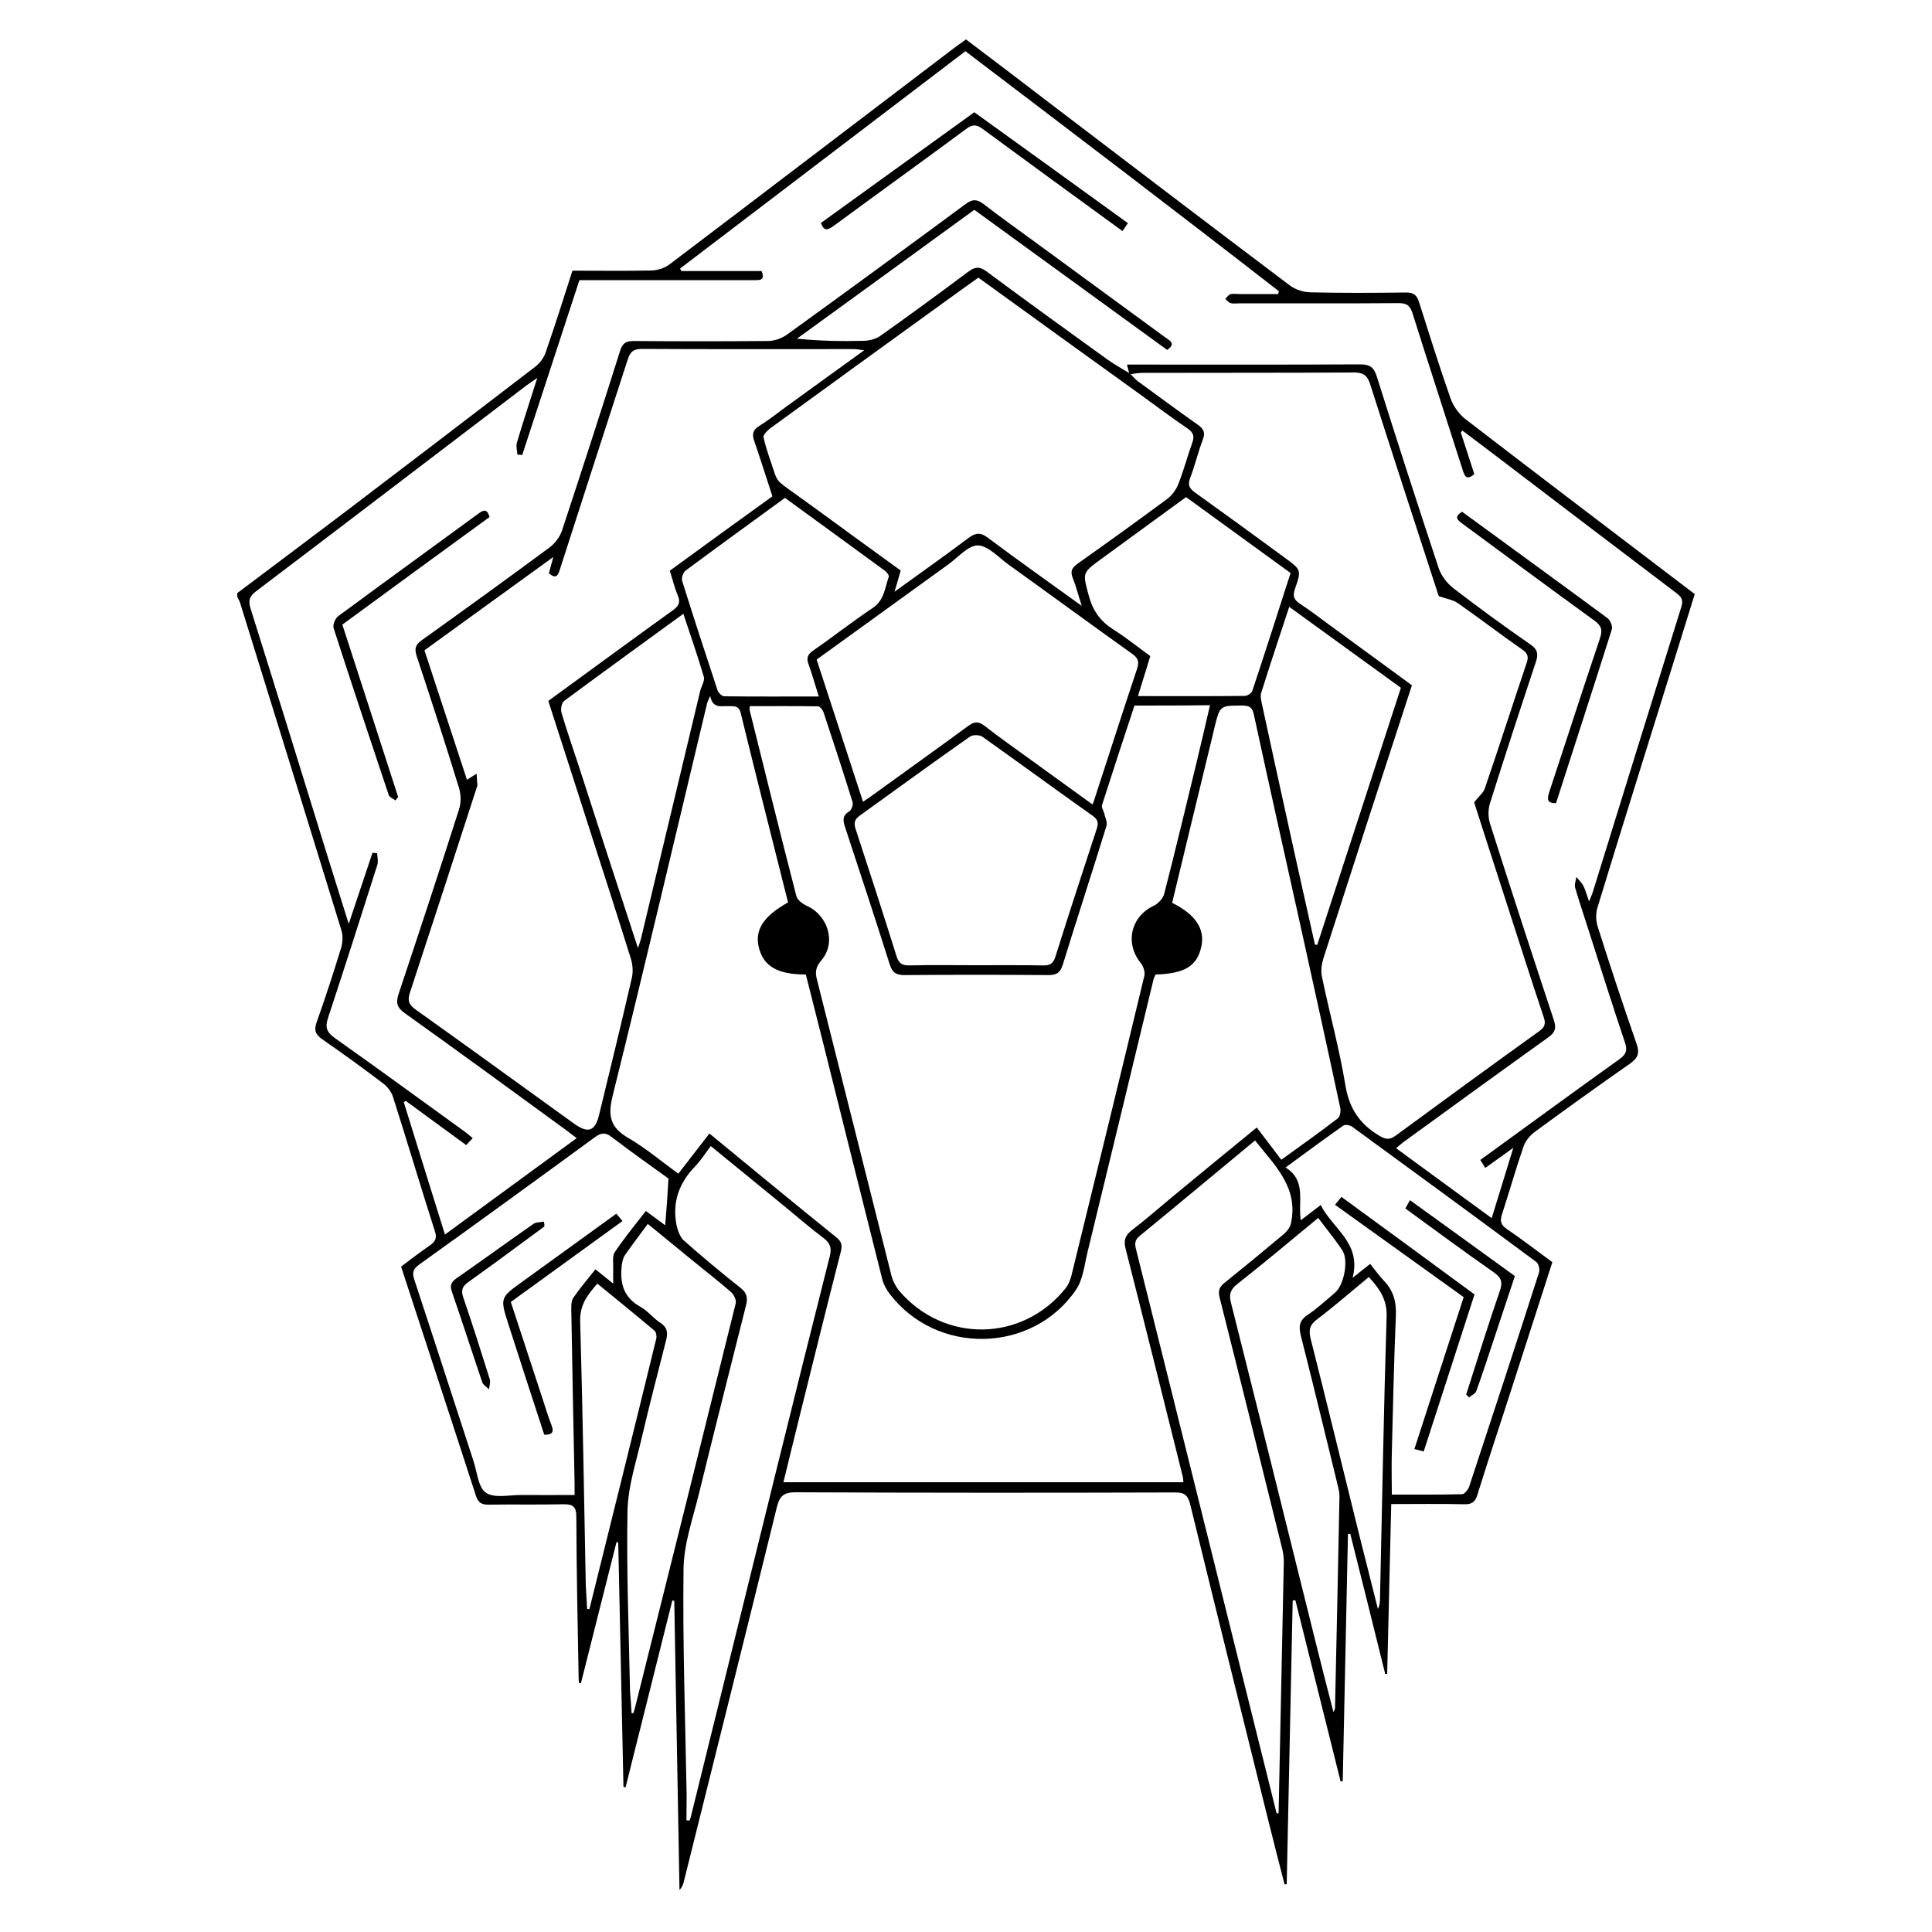 <?xml version="1.0" encoding="utf-8"?>
<!-- Generator: Adobe Illustrator 22.1.0, SVG Export Plug-In . SVG Version: 6.00 Build 0)  -->
<svg version="1.1" id="Layer_1" xmlns="http://www.w3.org/2000/svg" xmlns:xlink="http://www.w3.org/1999/xlink" x="0px" y="0px"
	 viewBox="0 0 1000 1000" style="enable-background:new 0 0 1000 1000;" xml:space="preserve">
<g>
	<path d="M122.8,307c18.3-13.8,36.7-27.5,55-41.4c33.2-25.2,66.3-50.5,99.4-75.9c2.3-1.8,4.4-4.7,5.3-7.5
		c4.8-13.8,9.2-27.8,13.8-42.1c13.7,0,27.4,0.2,41.1-0.1c3.1-0.1,6.7-1.3,9.2-3.2c49.4-37.4,98.7-75.1,148.1-112.6
		c1.6-1.2,3.3-2.3,5.3-3.8c14.4,10.9,28.8,21.8,43.1,32.8c41.5,31.6,82.9,63.2,124.6,94.6c2.8,2.1,6.9,3.4,10.4,3.5
		c16.5,0.4,33,0.3,49.6,0.1c4-0.1,5.7,1.4,6.8,5c5.3,16.7,10.5,33.3,16.3,49.8c1.4,4,4.4,8.2,7.8,10.8
		c39.2,30.2,78.7,60.1,118.6,90.5c-4.2,13.4-8.4,27-12.6,40.5c-12.6,40.6-25.4,81.2-37.8,121.9c-0.9,3-0.8,6.8,0.2,9.8
		c6.4,20.3,13.1,40.5,20.1,60.6c1.7,5,0.6,7.4-3.5,10.3c-16.5,11.5-32.9,23.3-49.1,35.2c-2.6,1.9-5,4.8-6,7.8
		c-4,11.6-7.3,23.4-11.1,35c-1.1,3.3-0.6,5.4,2.5,7.5c7.9,5.4,15.6,11.3,23.6,17.2c-7.8,24.2-15.6,48.3-23.3,72.3
		c-5.2,16-10.5,32-15.5,48.1c-1.1,3.7-2.9,5-6.8,4.9c-12.3-0.3-24.6-0.1-37.8-0.1c-0.7,29.5-1.4,58.7-2.1,87.9c-0.3,0-0.7,0.1-1,0.1
		c-6-24.2-12-48.4-18.1-72.6c-0.4,0-0.8,0.1-1.2,0.1c-0.9,42.6-1.8,85.3-2.7,127.9c-0.4,0.1-0.7,0.1-1.1,0.2
		c-7.8-31.3-15.6-62.6-23.4-93.8c-0.5,0-0.9,0.1-1.4,0.1c-1,48.9-2.1,97.9-3.1,146.8c-0.4,0.1-0.8,0.1-1.1,0.2
		c-2.9-11.3-5.8-22.5-8.6-33.8c-13.5-54.4-27-108.7-40.3-163.1c-1.2-4.9-3.3-6.1-8.1-6c-65.3,0.2-130.6,0.2-195.9-0.1
		c-6.2,0-8.4,1.7-9.9,7.7c-15.9,64.7-32.1,129.4-48.2,194c-0.4,1.5-0.9,2.9-2.2,4.1c-0.9-49.9-1.8-99.7-2.7-149.6
		c-0.3-0.1-0.7-0.1-1-0.2c-8.1,32.2-16.1,64.5-24.2,96.7c-0.4-0.1-0.7-0.1-1.1-0.2c-0.9-42.2-1.8-84.4-2.7-126.5
		c-0.3-0.1-0.6-0.1-0.9-0.2c-6.1,24.3-12.3,48.6-18.4,73c-0.3,0-0.7,0-1-0.1c-0.1-0.8-0.2-1.7-0.2-2.5c-0.5-27.8-1.1-55.6-1.2-83.4
		c0-5.5-1.8-6.7-7-6.6c-12.7,0.3-25.4,0-38.1,0.2c-3.8,0.1-5.7-0.9-6.9-4.7c-12.7-39.3-25.7-78.6-38.7-118.5
		c4.8-3.6,9.7-7.4,14.8-10.9c2.9-2,3.9-3.8,2.7-7.4c-7.4-23.1-14.3-46.4-21.7-69.6c-0.8-2.6-2.9-5.3-5.2-7
		c-10.3-7.8-20.7-15.4-31.3-22.7c-3.6-2.5-4.5-4.7-3-8.9c4.5-12.7,8.7-25.5,12.6-38.3c0.9-2.9,1.1-6.4,0.2-9.3
		c-17.4-56.6-34.9-113.1-52.5-169.7c-0.3-0.9-0.8-1.7-1.3-2.6C122.8,308.6,122.8,307.8,122.8,307z M584.8,193.3
		c1.4,1.3,2.6,2.9,4.1,4c10.4,7.6,20.8,15.3,31.3,22.7c2.9,2.1,3.7,4,2.4,7.5c-2.5,6.5-4.1,13.5-6.6,20c-1.4,3.6-0.3,5.3,2.5,7.4
		c15.5,11.1,31,22.4,46.4,33.7c8.6,6.3,8.8,6.4,5.4,16.1c-1.4,3.9-0.5,5.8,2.7,7.9c5.4,3.5,10.5,7.5,15.7,11.3
		c14.1,10.3,28.2,20.6,42.1,30.8C715.3,402.1,700.1,449,685,496c-0.9,2.9-1.4,6.4-0.8,9.4c3.9,18.9,9.1,37.5,12.2,56.5
		c2,12,7.5,20,17.6,26c3.3,1.9,5.2,2.2,8.4-0.1c24.6-18.1,49.3-36.1,74.2-54c3-2.1,3.6-3.9,2.4-7.4c-6.9-20.5-13.4-41.2-20.1-61.8
		c-5.5-16.9-10.9-33.8-15.9-49.3c2.4-3.1,4.7-4.9,5.5-7.1c7.4-21.6,14.4-43.4,21.7-65.1c1.1-3.1,0.6-4.9-2.3-6.9
		c-11.2-7.8-22.1-16.2-33.3-24c-2.4-1.7-5.7-2.2-9.8-3.6c0.2,0.6-0.2-0.3-0.5-1.2c-11.7-36.1-23.5-72.1-35-108.2
		c-1.5-4.9-3.6-6.5-8.8-6.4c-36.5,0.2-72.9,0.1-109.4,0.2c-2.2,0-4.3,0.5-6.5,0.7c-0.4-1.5-0.8-3-1.3-5c40.9,0,80.8,0.1,120.7-0.1
		c5.2,0,7.2,1.6,8.7,6.5c10.4,33.1,21.1,66.2,32,99.1c1.3,3.8,4.3,7.7,7.5,10.2c13.1,10.1,26.4,19.8,40,29.2
		c3.7,2.6,4.1,4.9,2.8,8.9c-8.1,24.4-16.1,48.8-23.8,73.3c-1,3.2-1,7.2,0,10.4c10.8,34,21.9,68,33.1,101.9c1.4,4.2,0.5,6.4-3,8.9
		c-24.9,17.8-49.6,35.8-74.4,53.8c-1.4,1-2.7,2.2-4.3,3.5c16.6,12.2,32.8,24,49.5,36.2c3.8-12.3,7.3-23.7,11.2-36.4
		c-5.6,4-9.9,7.1-14.5,10.4c-1-1.6-1.8-2.9-2.6-4.1c24.3-17.6,48.1-35.1,72.2-52.3c3.4-2.5,4-4.6,2.7-8.4
		c-6.5-19.4-12.7-38.9-18.9-58.4c-2.3-7.3-4.8-14.5-6.9-21.8c-0.5-1.7,0.4-3.7,0.6-5.6c1.2,1.5,2.7,2.8,3.6,4.5
		c1.1,2.2,1.8,4.8,3,8.2c0.9-2.3,1.6-3.7,2-5.1c15.2-49.1,30.4-98.2,45.7-147.2c1.2-3.7,0.2-5.3-2.6-7.4c-31.6-23.9-63.2-48-94.7-72
		c-5.3-4-10.6-8-15.9-12c-0.3,0.3-0.6,0.6-0.9,0.9c2.3,7.2,4.7,14.4,7,21.6c-3.9,3.3-5,1.3-6.1-2.4c-8.6-27-17.4-53.9-25.9-80.9
		c-1.3-4-3-5.2-7.1-5.2c-27.4,0.2-54.8,0.1-82.2,0.1c-1.6,0-3.3,0.3-4.8-0.1c-1.1-0.3-1.9-1.5-2.8-2.2c0.9-0.8,1.6-2.1,2.6-2.4
		c1.5-0.4,3.2-0.1,4.8-0.1c6.7,0,13.4,0,20,0c0.1-0.5,0.2-1,0.3-1.5C608,108.8,553.9,67.7,499.7,26.5
		C450.3,64.1,401.1,101.6,352,139c0.2,0.4,0.5,0.9,0.7,1.3c13.9,0,27.7,0,41.5,0c2,5-1.1,4.7-4.1,4.7c-24.4,0-48.8,0-73.2,0
		c-5.6,0-11.2,0-17,0c-10,30.5-19.8,60.5-29.6,90.5c-0.8-0.1-1.6-0.1-2.5-0.2c-0.1-2-0.8-4.2-0.3-6c3.2-10.9,6.8-21.7,10.6-33.7
		c-2.6,1.8-4.1,2.8-5.6,3.9c-46.6,35.5-93.2,71.1-139.9,106.5c-3.5,2.6-4.2,4.8-2.9,9c13.3,42.3,26.4,84.7,39.5,127.1
		c3.6,11.5,7.2,23,11.3,36.1c4.5-13.5,8.4-25.1,12.3-36.8c0.8,0.1,1.6,0.2,2.4,0.2c0.1,2,0.7,4.2,0.1,6.1
		c-8.4,26.4-16.8,52.8-25.5,79.1c-1.6,4.8-0.8,7.4,3.4,10.4c22.3,15.8,44.5,32,66.6,48c1.6,1.1,3,2.4,4.9,3.9
		c-1.4,1.4-2.4,2.5-3.4,3.6c-10.7-7.8-21-15.4-31.3-22.9c-0.3,0.2-0.7,0.5-1,0.7c7,22.7,14.1,45.3,21.3,68.5
		c23.1-16.9,45.4-33.2,68.2-49.9c-2.3-1.7-3.8-2.9-5.4-4.1c-27.8-20.3-55.6-40.6-83.6-60.6c-4-2.9-4.7-5.3-3.2-9.9
		c10.6-31.8,21.1-63.6,31.3-95.6c1.1-3.3,1-7.6,0-11c-7-22.8-14.4-45.6-21.9-68.2c-1.3-4-0.7-6,2.7-8.4c22.1-15.8,44.1-31.7,66-47.9
		c2.8-2.1,5.4-5.5,6.5-8.8c10.2-30.9,20.2-61.8,30-92.8c1.2-3.9,2.8-5.3,7-5.3c23.2,0.2,46.4,0.2,69.5,0c3.3,0,7.1-1.3,9.8-3.2
		c31-22.4,61.9-45,92.6-67.7c3.6-2.7,6-2.5,9.4,0.1c8.8,6.8,17.8,13.2,26.7,19.7c22.4,16.4,44.8,32.8,67.2,49.2
		c2.4,1.7,5.8,3.3,1,6.5c-33.2-24.1-66.4-48.2-99.8-72.5c-30.8,22.4-61.3,44.6-91.8,66.7c11.9,1.2,23.3,1.4,34.7,1.1
		c2.9-0.1,6.2-0.9,8.5-2.6c15.3-10.8,30.4-21.9,45.4-33.1c3.3-2.5,5.7-3,9.4-0.3c20.9,15.5,41.9,30.7,63,45.9
		C577.2,188.9,581.1,191,584.8,193.3z M598.1,504.4c-0.4,1-1,2.1-1.2,3.2c-11.3,46.8-22.6,93.7-34,140.5c-1.6,6.6-2.3,14-5.9,19.4
		c-22.6,33.2-72.2,34.1-96.5,2.2c-1.7-2.2-3.1-4.8-3.8-7.4c-10.2-40.5-20.3-81-30.4-121.5c-3.1-12.2-6.2-24.4-9.2-36.4
		c-14.7,0-21.9-4.3-24.3-13.9c-2.3-9.1,2.3-16.3,15.1-23.4c-8.2-32.6-16.5-65.2-24.5-98c-1-4.1-3.6-3.5-6.3-3.6
		c-3.7-0.2-8.2,1.5-9.5-5.3c-0.8,2-1.4,2.9-1.6,3.8c-16.2,67.7-32.1,135.6-48.9,203.2c-2.6,10.5-1.2,16.4,8.1,21.8
		c9.1,5.3,17.2,12.2,25.9,18.5c5.7-7.3,10.9-14.1,16.1-20.8c22.1,18.2,43.7,36,65.5,53.6c2.8,2.2,3.4,4,2.5,7.6
		c-7.1,27.6-13.9,55.3-20.8,83c-3,12-5.9,24.1-8.9,36.3c69.3,0,138,0,207,0c-0.1-1.3-0.1-2.1-0.3-2.9c-9.8-39.3-19.6-78.7-29.6-118
		c-1.1-4.3-0.2-6.9,3.3-9.6c7.2-5.5,14-11.5,21-17.3c14.4-11.9,28.9-23.8,43.6-35.8c4.4,5.8,8.5,11.1,12.7,16.7
		c10.1-7.3,19.8-14.2,29.2-21.4c1.2-0.9,1.7-3.8,1.3-5.5c-6.8-31.8-13.8-63.6-20.8-95.3c-8-36.1-16.1-72.1-23.9-108.2
		c-0.8-3.9-2.4-4.7-6-4.7c-11.5,0-11.5-0.1-14.3,11c-0.4,1.6-0.7,3.1-1.1,4.7c-7,28.8-14,57.7-20.9,86.4c12.1,6,17.1,13.5,15.1,22.7
		C619.6,500,613.2,504,598.1,504.4z M587.2,365.2c-5.7,17.2-11.3,34.3-16.8,51.5c-0.4,1.2,0.8,2.8,1.1,4.2c0.5,2.2,1.8,4.7,1.2,6.6
		c-7.4,24-15.2,47.8-22.6,71.8c-1.4,4.5-3.5,5.4-7.7,5.4c-24.8-0.2-49.6-0.2-74.3,0c-4.4,0-6.3-1.4-7.6-5.6
		c-7.5-23.7-15.3-47.3-23.1-71c-1.1-3.3-1.5-5.9,2.1-8.1c1.2-0.7,2.2-3.4,1.8-4.8c-4.8-15.5-9.9-31-15-46.4
		c-0.4-1.3-1.9-3.2-2.9-3.2c-11.8-0.2-23.6-0.1-35.3-0.1c-0.1,1.2-0.2,1.7-0.1,2c8,32.1,15.9,64.3,24.2,96.3
		c0.5,2.1,3.3,4.1,5.5,5.1c11.1,5.1,15.2,19.2,7.4,28.2c-2.9,3.4-3.3,6.1-2.2,10.1c12.9,51,25.6,102,38.5,153c0.7,2.8,2.2,5.7,4,7.9
		c23.3,27.3,64,26.6,86.3-1.5c1.4-1.8,2.3-4.2,2.9-6.5c12.7-51.7,25.3-103.3,37.7-155c0.5-2-0.5-5-1.9-6.7
		c-8.3-10.3-5.1-24.1,7-29.7c2.2-1.1,4.6-3.7,5.2-6.1c5.8-22.5,11.2-45.2,16.7-67.8c2.4-9.8,4.6-19.6,7-29.8
		C612.9,365.2,600.3,365.2,587.2,365.2z M399.8,256.9c-3.3-10-6.2-19.4-9.4-28.6c-1.3-3.6-0.7-5.8,2.7-7.9c4.8-3,9.2-6.5,13.7-9.8
		c13.2-9.5,26.3-19.1,40.5-29.3c-2.6-0.3-3.9-0.6-5.3-0.6c-36.7,0-73.3,0.1-110-0.1c-4.4,0-5.9,1.8-7.1,5.5
		c-11.6,35.9-23.3,71.8-34.8,107.7c-1.1,3.5-1.9,6.5-6,2.9c0.7-2.5,1.3-4.9,2.3-8.4c-22.9,16.6-44.9,32.5-66.7,48.3
		c7.5,22.9,14.8,45.2,22,67c1.7-1.1,3.3-2.1,5-3.1c0.1,2.1,0.3,4.1,0.4,6.2c0,0.2-0.2,0.4-0.2,0.5c-11.5,35.5-23,71-34.7,106.5
		c-1.4,4.3-0.6,6.3,3,8.9c27.4,19.5,54.6,39.3,81.8,58.9c7.5,5.4,11.1,4.1,13.2-4.9c5.7-23.4,11.4-46.8,16.8-70.3
		c0.8-3.3,0.5-7.2-0.6-10.5c-7-22.4-14.2-44.8-21.4-67.1c-7-21.9-14.1-43.9-21.2-65.9c21.7-15.8,42.9-31.4,64.3-46.8
		c3.1-2.2,4.3-4.1,2.7-7.9c-1.7-4-2.7-8.3-4.1-12.7C364.3,282.5,381.9,269.8,399.8,256.9z M506.4,143.7c-4.7,3.4-9.3,6.6-13.8,9.9
		c-31.3,22.6-62.6,45.3-93.8,68c-1.6,1.2-3.9,3.5-3.6,4.7c1.2,5.7,3.3,11.1,5.1,16.7c2,6.1,2,6,10,11.7c4.6,3.3,9.1,6.6,13.7,9.9
		c14.1,10.3,28.2,20.6,42.2,30.7c-1,3.6-1.9,6.6-3.2,11c13.5-9.8,26-18.6,38.1-27.7c3.7-2.8,6.2-3.3,10.3-0.2
		c15.6,11.7,31.5,22.9,48.5,35.2c-1.8-5.6-2.9-10.1-4.6-14.3c-1.4-3.5-0.6-5.3,2.4-7.5c15.6-11,31.1-22.2,46.5-33.6
		c2.5-1.9,4.7-4.9,5.8-7.9c2.7-6.9,4.6-14.1,7.1-21.1c1.2-3.3,0.7-5.3-2.4-7.4c-8.3-5.6-16.3-11.7-24.5-17.6
		C562.3,184.1,534.4,164,506.4,143.7z M422.7,341.4c8,24.5,15.9,48.8,24,73.6c2.4-1.6,4-2.7,5.6-3.9c16.3-11.8,32.7-23.5,48.9-35.4
		c3-2.2,5.2-2.5,8.4,0c8.1,6.3,16.5,12.2,24.8,18.2c10.2,7.4,20.4,14.8,31.1,22.5c0.7-1.8,1.1-2.9,1.4-4
		c7.2-22.1,14.3-44.3,21.7-66.4c1.3-4,0.1-5.7-2.9-7.8c-21.3-15.2-42.4-30.7-63.6-45.9c-5.2-3.7-10.5-9.8-15.9-10
		c-5-0.1-10.3,6.2-15.3,9.8C468.2,308.5,445.5,324.9,422.7,341.4z M355.3,942.2c0.5,0,1,0.1,1.6,0.1c0.2-0.5,0.4-1,0.6-1.6
		c14.9-60.4,29.8-120.8,44.7-181.2c9-36.4,18.1-72.9,27.3-109.3c1-4.1,0.4-6.5-3-9.2c-7.7-5.8-15-12.2-22.5-18.3
		c-12-9.8-24-19.6-36.1-29.5c-2.8,3.7-5.1,7.4-8,10.4c-8.4,8.6-12.1,18.7-9.7,30.6c0.6,2.8,1.8,6.2,3.9,8
		c9.5,8.4,19.2,16.5,29.2,24.4c3.3,2.6,3.8,5.1,2.9,8.8c-8.2,32.5-16.4,65-24.4,97.6c-3.1,12.8-7.8,25.8-8,38.8
		c-0.5,39.1,0.9,78.2,1.6,117.2C355.4,933.4,355.3,937.8,355.3,942.2z M660.8,938.7c0.3-0.1,0.7-0.2,1-0.3
		c0.9-43.3,1.8-86.6,2.7-129.9c0-2.4-0.3-4.8-0.9-7.1c-10.7-43.2-21.4-86.5-32.3-129.7c-0.9-3.5-0.3-5.5,2.5-7.7
		c10.2-8.2,20.3-16.5,30.3-24.9c1.7-1.4,3.5-3.5,4-5.5c4.3-18.8-8.2-30.3-18.5-43.3c-20.3,16.8-39.9,33.2-59.7,49.4
		c-2.7,2.2-2.6,4.2-1.8,7.3c21.4,85.4,42.6,170.9,63.9,256.4C654.9,915.1,657.9,926.9,660.8,938.7z M346,610
		c-8.6-6.2-19.1-13.6-29.3-21.4c-3.3-2.6-5.5-2.4-8.9,0.1c-30.2,22.1-60.5,44.1-90.9,65.9c-3.3,2.4-3.6,4.3-2.4,7.9
		c10.3,31.2,20.4,62.6,30.6,93.8c1.9,5.7,2.4,13.6,6.4,16.3c4.3,3,11.9,1.2,18.1,1.2c9.2,0.1,18.4,0,27.8,0c0-2.7,0-4.5,0-6.3
		c-0.6-29.8-1.2-59.6-1.7-89.4c0-2.1-0.1-4.7,1-6.3c3.5-5.1,7.5-9.8,11.5-14.8c3,2.4,5.6,4.5,9.2,7.4c0-3.3-0.1-5.4,0-7.6
		c0.1-3-0.6-6.6,0.8-8.7c4.9-7.3,10.5-14.1,16.1-21.3c3.5,2.6,6.6,4.9,10,7.4C345,626.2,345.5,618.9,346,610z M504.8,499.6
		c11.7,0,23.4-0.1,35.1,0.1c3.6,0.1,5.3-1,6.4-4.6c6.9-22,14.1-43.9,21.3-65.9c1-3,0.9-4.9-2.1-7c-19.1-13.5-37.9-27.3-56.9-40.8
		c-1.5-1.1-5.1-1.2-6.6-0.1c-19.1,13.4-38,27.2-56.9,40.8c-2.7,1.9-3.3,3.7-2.2,7.1c7.2,21.9,14.3,43.9,21.2,65.9
		c1.1,3.5,2.8,4.6,6.4,4.6C481.8,499.4,493.3,499.6,504.8,499.6z M683.6,623.7c6.2,12.4,21.2,19.6,16.5,37.7
		c4.1-3.3,6.6-5.2,9.1-7.2c2.6,3.2,4.6,6.1,7.1,8.7c4.9,5.1,6.5,10.8,6.2,18c-1,23.7-1.5,47.5-2.1,71.2c-0.2,7,0,14,0,21.5
		c12.3,0,24.4,0.1,36.4-0.2c1.2,0,3-2.3,3.6-3.8c12.2-36.9,24.3-73.9,36.2-111c0.5-1.5-0.2-4.5-1.4-5.4
		c-31.7-23.5-63.5-46.8-95.3-70c-1.1-0.8-3.6-1.3-4.6-0.6c-9.8,6.9-19.4,14-29.9,21.7c11,6.8,6.3,17.6,7.9,27.3
		C677,628.8,680,626.5,683.6,623.7z M668,296.6c-18.5-13.5-36.4-26.4-54.1-39.3c-15.1,11-29.5,21.5-44,32.1
		c-10,7.3-9.5,7.1-6.3,19.1c2.1,7.7,6,13.1,12.6,17.3c6.6,4.1,12.7,9.1,19.2,13.8c-2.1,6.9-4.2,13.5-6.4,20.7
		c19,0,37.1,0.1,55.3-0.1c1.3,0,3.5-1.4,3.9-2.6C654.9,337.4,661.4,317.1,668,296.6z M423.8,360.5c-1.9-6-3.4-11.4-5.3-16.7
		c-1.2-3.2-0.5-5,2.3-7c10.4-7.2,20.4-15.1,30.9-22.1c6-4,6.3-10.4,8.3-16.1c0.3-0.8-1-2.5-2-3.2c-17.2-12.6-34.4-25.1-51.7-37.7
		c-17.3,12.6-34.4,25-51.4,37.6c-1.3,1-2.3,3.9-1.8,5.4c5.9,18.9,12.1,37.8,18.3,56.6c0.4,1.3,2.3,3.1,3.5,3.1
		C391,360.6,407.1,360.5,423.8,360.5z M690.2,886.2c0.6-1.4,0.8-1.7,0.8-2c0.8-36.5,1.6-72.9,2.3-109.4c0-1.6-0.2-3.2-0.6-4.8
		c-6.4-26.1-12.7-52.3-19.3-78.3c-1.2-4.8-1.2-8,3.4-11.1c5-3.3,9.4-7.5,14.1-11.4c4.7-3.9,7.3-16.8,3.9-22
		c-3.7-5.7-8.1-10.9-12.5-16.8c-14.3,11.8-28,23.3-42.1,34.4c-3.6,2.9-4.1,5.5-3,9.7c14.9,59.2,29.6,118.4,44.3,177.6
		C684.3,863.3,687.1,874.3,690.2,886.2z M326.9,886.7c0.3,0,0.6,0,0.9,0.1c0.3-0.9,0.6-1.7,0.8-2.6c17.5-69.8,34.9-139.7,52.2-209.6
		c0.4-1.7-0.9-4.5-2.4-5.8c-6.5-5.7-13.4-11-20.1-16.5c-7.6-6.2-15.2-12.4-23-18.8c-4.2,5.7-8.1,10.8-11.8,16.1
		c-1,1.5-1.5,3.6-1.7,5.6c-1,8.9,0.9,16.4,9.7,21.2c3.8,2.1,6.6,5.9,10.3,8.3c3.9,2.5,3.9,5.5,2.9,9.3c-4.2,16.5-8.5,33-12.4,49.6
		c-2.9,12.7-7.2,25.4-7.5,38.2c-0.6,31.2,0.7,62.4,1.3,93.6C326.4,879.2,326.7,882.9,326.9,886.7z M680.6,488.9
		c0.4,0.1,0.8,0.1,1.2,0.2c14.4-44.3,28.8-88.6,43.3-133.1c-19.3-14-38.3-27.8-57.8-41.9c-5,15.2-9.9,29.8-14.5,44.5
		c-0.6,1.8,0,4,0.4,5.9c4.2,19.4,8.4,38.8,12.7,58.2C670.7,444.8,675.7,466.8,680.6,488.9z M330.2,490.7c0.9-2.7,1.4-4,1.7-5.4
		c10.2-42.5,20.3-85.1,30.5-127.6c0.6-2.5,2.5-5.3,1.9-7.4c-3.2-10.8-6.9-21.5-10.6-32.6c-21.1,15.4-41.5,30.1-61.7,45.1
		c-1.3,1-1.9,4.2-1.4,6c2.7,9.2,5.9,18.3,8.9,27.5C309.5,427.3,319.6,458.4,330.2,490.7z M708.5,661c-9,7.4-17.7,15-26.8,21.9
		c-3.9,2.9-4.4,5.7-3.3,10.1c8.5,33.5,16.6,67,24.9,100.5c3.3,13.1,6.6,26.2,9.9,39.3c1.1-2.2,1.1-4.2,1.1-6.1
		c1.1-48.3,1.9-96.6,3.4-144.9C718.1,672.6,714,667,708.5,661z M303.9,832.9c0.4,0,0.8-0.1,1.2-0.1c11.6-46.7,23.2-93.3,34.6-140
		c0.3-1.3-0.1-3.4-1-4.1c-9.6-8.1-19.5-16.1-29.5-24.3c-5.2,5.9-9.2,11.1-8.9,19.7c1.3,45.5,2,90.9,2.9,136.4
		C303.4,824.5,303.7,828.7,303.9,832.9z"/>
	<path d="M756.8,264.9c25.3,18.5,50.4,36.7,75.3,55.1c1.4,1.1,2.7,4.2,2.2,5.7c-9.5,30-19.2,59.9-28.9,90c-4.9,0.1-4.6-2.2-3.5-5.8
		c8.8-26.5,17.3-53,26.2-79.4c1.5-4.4,0.8-6.7-3-9.4c-22.8-16.5-45.4-33.3-68.1-50C754.5,269.2,752.3,267.6,756.8,264.9z"/>
	<path d="M204.7,414.3c-1.2-0.9-3.1-1.6-3.5-2.8c-9.6-28.7-19.2-57.5-28.5-86.3c-0.6-1.7,0.8-5.2,2.4-6.3
		c24.1-17.8,48.4-35.4,72.6-53.1c2.8-2.1,4.5-2.3,5.7,1.8c-25.3,18.4-50.6,36.9-76.2,55.7c9.7,29.8,19.3,59.6,28.9,89.3
		C205.6,413.1,205.1,413.7,204.7,414.3z"/>
	<path d="M424.9,115.4c26.6-19.2,52.8-38.1,79.4-57.3c26.4,19,52.7,38,79.5,57.4c-1,1.4-1.8,2.6-2.8,4.1
		c-24.3-17.7-48.4-35.2-72.3-52.8c-3.3-2.5-5.4-2.5-8.7,0c-22.8,16.9-45.8,33.4-68.6,50.2C428.7,118.8,426.6,120.2,424.9,115.4z"/>
	<path d="M319,628.2c1.1,1.3,2.1,2.5,3.2,3.8c-19.4,14.1-38.4,27.8-57.8,41.9c5.5,16.7,10.9,33.2,16.3,49.7c1.6,4.8,3,9.6,4.8,14.2
		c1.4,3.6,0.1,4.9-3.8,4.8c-6.2-18.9-12.4-38-18.5-57c-4.5-14-4.4-13.9,7.7-22.6C286.9,651.5,302.8,639.9,319,628.2z"/>
	<path d="M281.8,634.8c-13.1,9.6-26.2,19.4-39.4,28.8c-3.1,2.2-3.9,4.2-2.6,8c4.8,14,9.3,28.2,13.7,42.3c0.5,1.5-0.2,3.4-0.4,5.2
		c-1.2-1.2-3-2.2-3.5-3.7c-5.3-15.6-10.3-31.2-15.7-46.8c-1.1-3.2-0.5-4.9,2.3-6.9c13.4-9.3,26.5-18.9,39.9-28.2
		c1.4-1,3.6-0.8,5.4-1.2C281.7,633.2,281.8,634,281.8,634.8z"/>
	<path d="M691,623.6c1.2-1.5,2.2-2.6,3.3-4.1c23.1,16.9,46,33.6,68.9,50.5c-8.8,27.1-17.4,54-26.3,81.3c-1.5-0.4-2.9-0.8-4.8-1.3
		c8.5-26.4,17-52.4,25.5-78.6C735.4,655.5,713.4,639.7,691,623.6z"/>
	<path d="M727.4,625.5c0.8-1.4,1.4-2.5,2.4-4.3c18.1,13.1,36,26,54.3,39.3c-3.8,11.3-7.5,22.7-11.3,34c-2.9,8.6-5.6,17.1-8.7,25.6
		c-0.5,1.3-2.5,2.1-3.7,3.2c-0.5-0.5-1-1-1.5-1.5c5.7-17.9,11.3-35.9,17.4-53.6c1.6-4.6,0.8-6.9-3.2-9.7
		C757.7,647.8,742.7,636.6,727.4,625.5z"/>
</g>
</svg>
